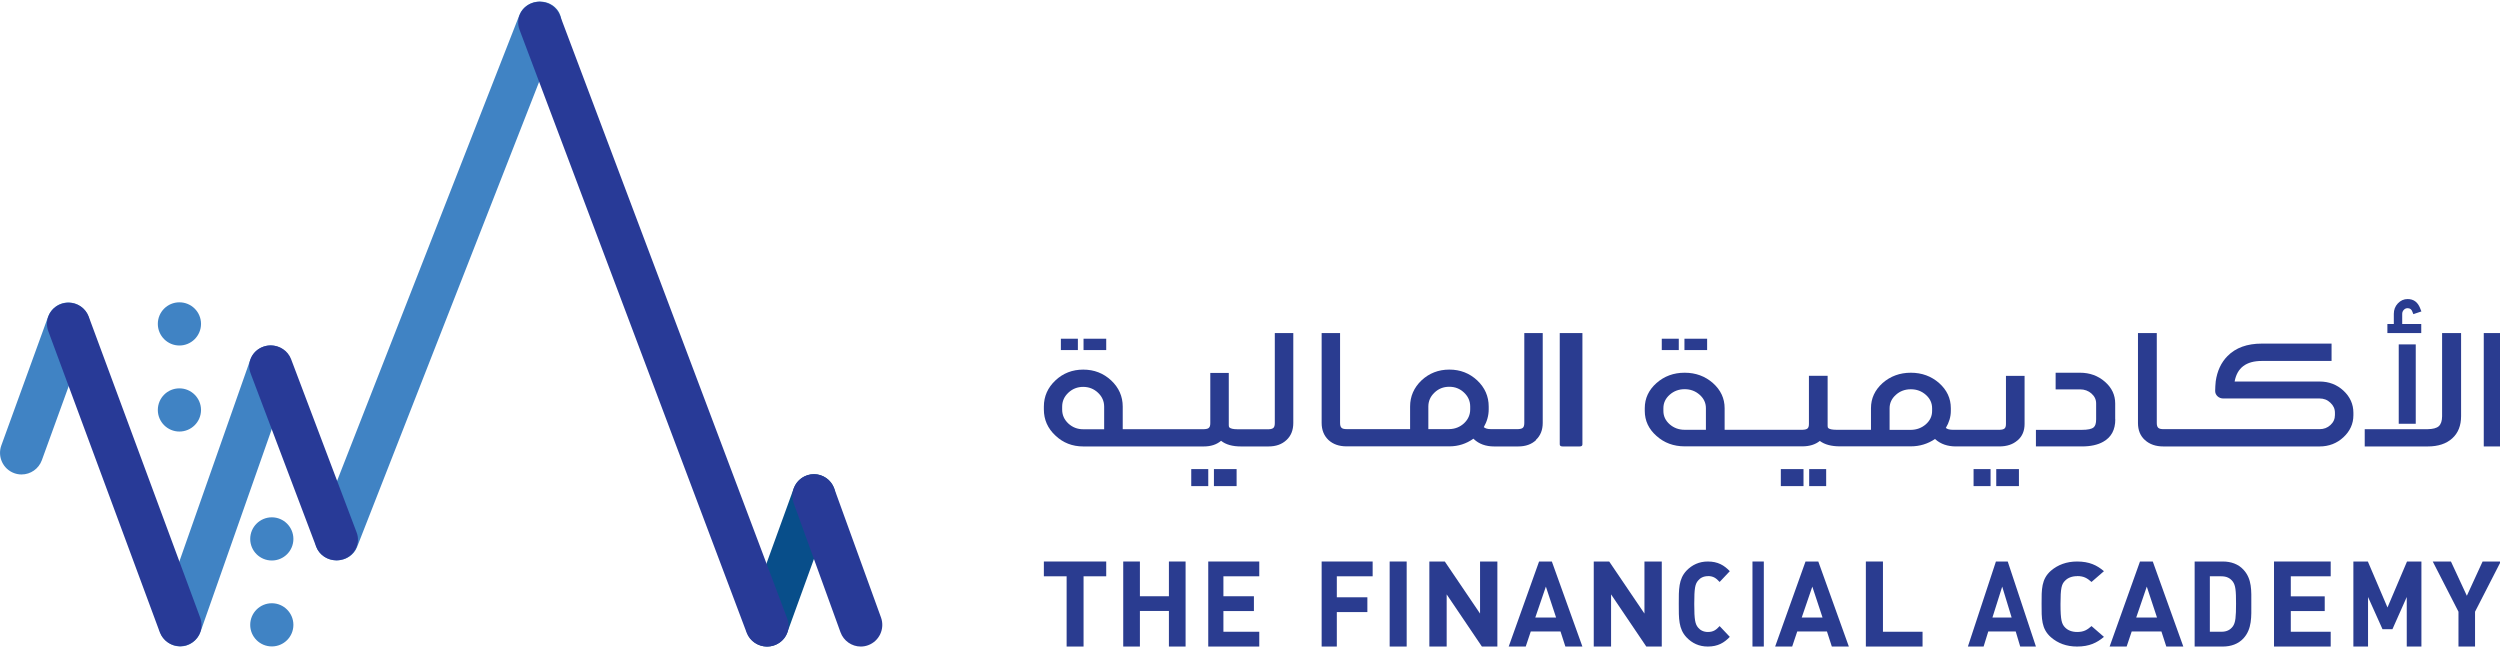 <svg width="154" height="40" viewBox="0 0 154 40" fill="none" xmlns="http://www.w3.org/2000/svg">
<g clip-path="url(#clip0_3181_42874)">
<path d="M17.111 21.363C16.963 21.31 16.812 21.279 16.657 21.279C16.102 21.279 15.601 21.642 15.409 22.184L9.857 37.977C9.608 38.69 9.961 39.48 10.651 39.736C10.799 39.79 10.95 39.82 11.105 39.82C11.66 39.82 12.161 39.457 12.352 38.915L17.905 23.122C18.026 22.779 18.009 22.406 17.861 22.073C17.713 21.74 17.448 21.488 17.115 21.363H17.111Z" fill="url(#paint0_linear_3181_42874)"/>
<path d="M33.705 0.17C33.557 0.119 33.405 0.096 33.251 0.096C32.696 0.096 32.195 0.422 32.003 0.906L19.496 32.862C19.375 33.172 19.388 33.508 19.539 33.804C19.691 34.103 19.953 34.328 20.289 34.443C20.434 34.493 20.589 34.517 20.743 34.517C21.298 34.517 21.799 34.191 21.991 33.706L34.498 1.75C34.62 1.441 34.603 1.105 34.455 0.805C34.307 0.506 34.041 0.281 33.708 0.166H33.705V0.17Z" fill="url(#paint1_linear_3181_42874)"/>
<path d="M4.661 18.715C4.513 18.661 4.362 18.634 4.207 18.634C3.652 18.634 3.151 18.987 2.963 19.508L0.081 27.442C-0.168 28.131 0.185 28.895 0.874 29.147C1.022 29.201 1.174 29.227 1.328 29.227C1.883 29.227 2.384 28.878 2.576 28.353L5.455 20.42C5.576 20.087 5.559 19.723 5.411 19.404C5.26 19.081 4.997 18.839 4.661 18.715Z" fill="url(#paint2_linear_3181_42874)"/>
<path d="M50.594 29.291C50.45 29.237 50.295 29.21 50.14 29.21C49.585 29.21 49.084 29.563 48.892 30.088L46.01 38.038C45.889 38.371 45.906 38.734 46.054 39.057C46.205 39.38 46.471 39.625 46.804 39.746C46.949 39.8 47.103 39.827 47.258 39.827C47.813 39.827 48.314 39.474 48.502 38.949L51.384 30.999C51.505 30.663 51.489 30.303 51.341 29.98C51.193 29.657 50.924 29.412 50.591 29.291H50.594Z" fill="url(#paint3_linear_3181_42874)"/>
<path d="M9.722 19.951C9.722 20.685 10.318 21.283 11.051 21.283C11.784 21.283 12.383 20.688 12.383 19.951C12.383 19.215 11.787 18.623 11.051 18.623C10.314 18.623 9.722 19.218 9.722 19.951Z" fill="#4083C4"/>
<path d="M9.722 25.255C9.722 25.988 10.318 26.583 11.051 26.583C11.784 26.583 12.383 25.988 12.383 25.255C12.383 24.521 11.787 23.923 11.051 23.923C10.314 23.923 9.722 24.518 9.722 25.255Z" fill="#4083C4"/>
<path d="M15.413 38.492C15.413 39.225 16.008 39.82 16.745 39.82C17.481 39.82 18.073 39.225 18.073 38.492C18.073 37.759 17.478 37.16 16.745 37.16C16.012 37.16 15.413 37.755 15.413 38.492Z" fill="#4083C4"/>
<path d="M15.413 33.199C15.413 33.932 16.008 34.527 16.745 34.527C17.481 34.527 18.073 33.932 18.073 33.199C18.073 32.466 17.478 31.867 16.745 31.867C16.012 31.867 15.413 32.462 15.413 33.199Z" fill="#4083C4"/>
<path d="M20.724 34.517C20.169 34.517 19.668 34.181 19.476 33.676L15.433 22.988C15.312 22.669 15.329 22.322 15.477 22.013C15.625 21.703 15.894 21.468 16.227 21.354C16.375 21.303 16.526 21.276 16.681 21.276C17.236 21.276 17.737 21.613 17.929 22.117L21.971 32.805C22.092 33.124 22.075 33.471 21.927 33.78C21.776 34.09 21.514 34.325 21.181 34.44C21.033 34.49 20.881 34.517 20.727 34.517" fill="#283A97"/>
<path d="M11.091 39.807C10.536 39.807 10.035 39.461 9.844 38.949L2.973 20.395C2.724 19.719 3.077 18.969 3.766 18.724C3.914 18.67 4.066 18.646 4.22 18.646C4.775 18.646 5.276 18.989 5.465 19.504L12.336 38.058C12.584 38.734 12.231 39.481 11.542 39.73C11.394 39.783 11.243 39.807 11.088 39.807" fill="#283A97"/>
<path d="M47.244 39.828C46.69 39.828 46.188 39.488 45.997 38.984L32 1.825C31.751 1.162 32.104 0.426 32.793 0.184C32.941 0.133 33.093 0.106 33.247 0.106C33.802 0.106 34.303 0.446 34.495 0.951L48.495 38.109C48.617 38.432 48.6 38.779 48.452 39.088C48.304 39.397 48.035 39.633 47.702 39.75C47.554 39.801 47.403 39.828 47.248 39.828" fill="#283A97"/>
<path d="M53.022 39.827C52.467 39.827 51.966 39.474 51.775 38.949L48.892 30.999C48.644 30.31 48.997 29.543 49.686 29.291C49.834 29.237 49.985 29.21 50.14 29.21C50.695 29.21 51.196 29.563 51.388 30.088L54.27 38.038C54.519 38.727 54.166 39.494 53.476 39.746C53.328 39.8 53.177 39.827 53.022 39.827Z" fill="#283A97"/>
<path d="M121.572 29.809V29.944H122.619V29.809V29.027V28.896H121.572V29.027V29.809Z" fill="#2A3C90"/>
<path d="M122.969 29.027V29.809V29.944H124.366V28.896H122.969V29.027Z" fill="#2A3C90"/>
<path d="M74.778 28.896V29.027V29.809V29.944H76.175V28.896H74.778Z" fill="#2A3C90"/>
<path d="M74.429 29.809V29.027V28.896H73.381V29.027V29.809V29.944H74.429V29.809Z" fill="#2A3C90"/>
<path d="M78.528 26.058C78.528 26.203 78.501 26.302 78.445 26.354C78.396 26.406 78.296 26.437 78.158 26.442H76.229C75.969 26.442 75.803 26.401 75.732 26.333C75.71 26.318 75.693 26.271 75.693 26.198V22.971H74.554V26.063C74.554 26.209 74.527 26.302 74.466 26.354C74.416 26.406 74.317 26.432 74.173 26.437H69.16V25.046C69.16 24.419 68.922 23.879 68.447 23.433C67.972 22.992 67.402 22.768 66.728 22.768C66.054 22.768 65.484 22.992 65.015 23.433C64.545 23.874 64.302 24.413 64.302 25.046V25.223C64.302 25.851 64.539 26.39 65.015 26.831C65.484 27.278 66.059 27.501 66.728 27.501H74.156C74.588 27.501 74.941 27.387 75.218 27.153C75.51 27.387 75.919 27.501 76.439 27.501H78.136C78.6 27.501 78.965 27.371 79.247 27.106C79.529 26.847 79.667 26.494 79.667 26.053V20.517H78.528V26.053V26.058ZM68.016 26.442H66.723C66.369 26.442 66.065 26.323 65.811 26.089C65.556 25.851 65.429 25.565 65.429 25.233V25.052C65.429 24.714 65.556 24.429 65.811 24.19C66.065 23.952 66.369 23.832 66.723 23.832C67.076 23.832 67.38 23.952 67.635 24.19C67.889 24.429 68.016 24.714 68.016 25.052V26.442Z" fill="#2A3C90"/>
<path d="M94.613 27.096C94.894 26.837 95.032 26.485 95.032 26.049V20.517H93.897V26.049C93.897 26.194 93.869 26.293 93.814 26.345C93.765 26.396 93.666 26.427 93.528 26.433H91.814C91.633 26.433 91.495 26.391 91.401 26.313C91.6 25.966 91.704 25.598 91.704 25.219V25.043C91.704 24.416 91.467 23.876 90.994 23.43C90.52 22.99 89.952 22.767 89.28 22.767C88.608 22.767 88.041 22.99 87.567 23.43C87.099 23.876 86.862 24.416 86.862 25.043V26.433H82.944C82.796 26.433 82.691 26.407 82.636 26.35C82.575 26.293 82.548 26.194 82.548 26.049V20.517H81.413V26.049C81.413 26.49 81.556 26.837 81.832 27.102C82.118 27.366 82.487 27.495 82.944 27.495H89.286C89.831 27.495 90.321 27.335 90.762 27.024C90.762 27.024 90.762 27.024 90.779 27.034C90.779 27.034 90.779 27.044 90.79 27.05C91.109 27.35 91.528 27.501 92.035 27.501H93.517C93.98 27.501 94.343 27.371 94.624 27.107M90.564 25.219C90.564 25.551 90.437 25.836 90.184 26.075C89.93 26.308 89.627 26.427 89.275 26.433H87.986V25.043C87.986 24.711 88.112 24.421 88.366 24.182C88.614 23.944 88.916 23.825 89.275 23.825C89.633 23.825 89.93 23.944 90.184 24.182C90.437 24.421 90.564 24.706 90.564 25.043V25.219Z" fill="#2A3C90"/>
<path d="M96.08 27.371C96.08 27.459 96.141 27.501 96.257 27.501H97.306C97.422 27.501 97.477 27.459 97.477 27.371V20.517H96.08V27.371Z" fill="#2A3C90"/>
<path d="M112.492 28.896H111.445V29.027V29.809V29.944H112.492V28.896Z" fill="#2A3C90"/>
<path d="M111.096 29.027V28.896H109.699V29.027V29.809V29.944H111.096V29.809V29.027Z" fill="#2A3C90"/>
<path d="M124.289 27.122C124.575 26.873 124.714 26.535 124.714 26.117V23.154H123.567V26.117C123.567 26.252 123.539 26.346 123.478 26.396C123.422 26.445 123.327 26.47 123.181 26.475H120.282C120.098 26.475 119.958 26.436 119.863 26.361C120.064 26.028 120.171 25.675 120.171 25.312V25.143C120.171 24.541 119.93 24.024 119.449 23.596C118.967 23.174 118.385 22.96 117.708 22.96C117.031 22.96 116.449 23.174 115.968 23.596C115.492 24.024 115.252 24.541 115.252 25.143V26.475H113.125C112.862 26.475 112.694 26.436 112.622 26.371C112.599 26.356 112.582 26.311 112.582 26.242V23.149H111.43V26.112C111.43 26.252 111.402 26.346 111.34 26.396C111.29 26.441 111.189 26.47 111.043 26.475H106.237V25.143C106.237 24.541 105.996 24.024 105.515 23.596C105.033 23.174 104.457 22.96 103.774 22.96C103.092 22.96 102.521 23.174 102.04 23.596C101.558 24.024 101.318 24.541 101.318 25.143V25.312C101.318 25.913 101.558 26.431 102.04 26.853C102.515 27.281 103.097 27.495 103.774 27.495H111.027C111.463 27.495 111.821 27.385 112.101 27.162C112.398 27.385 112.812 27.495 113.338 27.495H117.703C118.257 27.495 118.755 27.34 119.197 27.042C119.197 27.042 119.202 27.042 119.214 27.052C119.214 27.052 119.219 27.062 119.225 27.067C119.549 27.355 119.975 27.5 120.489 27.5H123.153C123.623 27.5 123.998 27.375 124.278 27.127M105.084 26.475H103.774C103.416 26.475 103.108 26.361 102.851 26.137C102.594 25.909 102.465 25.635 102.465 25.317V25.143C102.465 24.82 102.594 24.546 102.851 24.317C103.108 24.089 103.416 23.974 103.774 23.974C104.132 23.974 104.44 24.089 104.698 24.317C104.955 24.546 105.084 24.82 105.084 25.143V26.475ZM119.018 25.317C119.018 25.635 118.889 25.909 118.632 26.137C118.374 26.361 118.066 26.475 117.708 26.48H116.399V25.148C116.399 24.829 116.528 24.551 116.785 24.322C117.037 24.094 117.345 23.979 117.708 23.979C118.072 23.979 118.374 24.094 118.632 24.322C118.889 24.551 119.018 24.825 119.018 25.148V25.317Z" fill="#2A3C90"/>
<path d="M149.149 19.959H147.976V19.336C147.976 19.238 148.011 19.152 148.076 19.087C148.141 19.016 148.216 18.984 148.307 18.984C148.452 18.984 148.552 19.054 148.602 19.201L148.662 19.352L149.159 19.184C149.159 19.184 149.149 19.152 149.139 19.136L149.079 18.984C148.933 18.61 148.678 18.421 148.307 18.421C148.076 18.421 147.876 18.513 147.705 18.692C147.54 18.87 147.459 19.081 147.459 19.336V19.959H147.063V20.516H149.149V19.959Z" fill="#2A3C90"/>
<path d="M151.603 25.633V20.517H150.433V25.638C150.433 25.923 150.365 26.131 150.228 26.255C150.092 26.375 149.865 26.432 149.552 26.437H145.667V27.501H149.552C150.188 27.501 150.694 27.335 151.058 27.003C151.421 26.676 151.603 26.219 151.603 25.633Z" fill="#2A3C90"/>
<path d="M148.81 21.215H147.762V26.104H148.81V21.215Z" fill="#2A3C90"/>
<path d="M154.048 20.517H153V27.501H154.048V20.517Z" fill="#2A3C90"/>
<path d="M103.413 21.473V20.952V20.865H102.365V20.952V21.473V21.564H103.413V21.473Z" fill="#2A3C90"/>
<path d="M105.159 20.865H103.762V20.952V21.473V21.564H105.159V20.865Z" fill="#2A3C90"/>
<path d="M66.397 21.473V20.952V20.865H65.35V20.952V21.473V21.564H66.397V21.473Z" fill="#2A3C90"/>
<path d="M68.143 20.865H66.746V20.952V21.473V21.564H68.143V20.865Z" fill="#2A3C90"/>
<path d="M144.969 25.424C144.969 24.899 144.76 24.437 144.355 24.063C143.95 23.689 143.46 23.502 142.886 23.502H137.653C137.805 22.661 138.362 22.235 139.324 22.235H143.624V21.166H139.324C138.424 21.166 137.72 21.42 137.214 21.934C136.82 22.334 136.578 22.853 136.488 23.492C136.471 23.637 136.454 23.928 136.454 24.084C136.454 24.214 136.505 24.323 136.6 24.411C136.696 24.499 136.814 24.546 136.949 24.546H142.886C143.145 24.546 143.365 24.629 143.55 24.806C143.736 24.977 143.832 25.18 143.832 25.424V25.569C143.832 25.808 143.742 26.01 143.556 26.182C143.37 26.353 143.151 26.436 142.886 26.436H133.269C133.117 26.436 133.01 26.41 132.948 26.353C132.886 26.296 132.858 26.197 132.858 26.057V20.517H131.699V26.057C131.699 26.498 131.839 26.846 132.126 27.106C132.419 27.371 132.796 27.501 133.263 27.501H142.886C143.46 27.501 143.956 27.309 144.355 26.935C144.76 26.561 144.969 26.104 144.969 25.579V25.419V25.424Z" fill="#2A3C90"/>
<path d="M130.296 25.832V24.852C130.296 24.329 130.085 23.881 129.658 23.512C129.236 23.144 128.724 22.96 128.131 22.96H126.627V23.985H128.131C128.405 23.985 128.638 24.07 128.832 24.239C129.026 24.409 129.122 24.613 129.122 24.852V25.832C129.122 26.076 129.071 26.24 128.969 26.325C128.849 26.429 128.604 26.479 128.245 26.479H125.413V27.5H128.245C128.781 27.5 129.219 27.405 129.561 27.211C130.057 26.932 130.302 26.474 130.302 25.832" fill="#2A3C90"/>
<path d="M64.302 34.589V35.5H65.704V39.827H66.747V35.5H68.143V34.589H64.302Z" fill="#2A3C90"/>
<path d="M72.005 34.589V36.729H70.218V34.589H69.191V39.827H70.218V37.635H72.005V39.827H73.032V34.589H72.005Z" fill="#2A3C90"/>
<path d="M74.428 34.589V39.827H77.571V38.916H75.362V37.641H77.241V36.729H75.362V35.5H77.571V34.589H74.428Z" fill="#2A3C90"/>
<path d="M81.413 34.589V39.827H82.348V37.704H84.23V36.793H82.348V35.5H84.555V34.589H81.413Z" fill="#2A3C90"/>
<path d="M86.651 34.589H85.603V39.827H86.651V34.589Z" fill="#2A3C90"/>
<path d="M91.171 34.589V37.796L89 34.589H88.048V39.827H89.115V36.614L91.285 39.827H92.238V34.589H91.171Z" fill="#2A3C90"/>
<path d="M95.226 36.135L95.855 38.039H94.574L95.226 36.135ZM94.807 34.589L92.936 39.827H93.985L94.296 38.898H96.127L96.427 39.827H97.476L95.594 34.589H94.807Z" fill="#2A3C90"/>
<path d="M101.298 34.589V37.796L99.127 34.589H98.175V39.827H99.242V36.614L101.412 39.827H102.365V34.589H101.298Z" fill="#2A3C90"/>
<path d="M105.206 35.486C105.549 35.486 105.72 35.622 105.929 35.849L106.556 35.185C106.208 34.822 105.822 34.589 105.201 34.589C104.671 34.589 104.232 34.793 103.889 35.151C103.397 35.673 103.413 36.314 103.413 37.205C103.413 38.096 103.397 38.737 103.889 39.26C104.232 39.623 104.666 39.827 105.201 39.827C105.822 39.827 106.208 39.594 106.556 39.231L105.929 38.567C105.72 38.794 105.549 38.93 105.206 38.93C104.949 38.93 104.741 38.828 104.607 38.664C104.425 38.448 104.366 38.198 104.366 37.211C104.366 36.223 104.419 35.974 104.607 35.758C104.741 35.593 104.949 35.491 105.206 35.491" fill="#2A3C90"/>
<path d="M108.651 34.589H107.952V39.827H108.651V34.589Z" fill="#2A3C90"/>
<path d="M111.22 34.589L109.349 39.827H110.398L110.71 38.898H112.54L112.841 39.827H113.889L112.007 34.589H111.22ZM110.987 38.039L111.639 36.135L112.268 38.039H110.987Z" fill="#2A3C90"/>
<path d="M115.99 34.589H114.937V39.827H118.429V38.916H115.99V34.589Z" fill="#2A3C90"/>
<path d="M122.949 34.589L121.222 39.827H122.19L122.478 38.898H124.168L124.445 39.827H125.413L123.676 34.589H122.949ZM122.734 38.039L123.336 36.135L123.916 38.039H122.734Z" fill="#2A3C90"/>
<path d="M127.954 35.486C128.373 35.486 128.576 35.622 128.837 35.849L129.603 35.185C129.178 34.822 128.706 34.589 127.947 34.589C127.3 34.589 126.763 34.793 126.344 35.151C125.742 35.673 125.762 36.314 125.762 37.205C125.762 38.096 125.742 38.737 126.344 39.26C126.763 39.623 127.293 39.827 127.947 39.827C128.706 39.827 129.171 39.594 129.603 39.231L128.837 38.567C128.576 38.794 128.373 38.93 127.954 38.93C127.633 38.93 127.385 38.828 127.221 38.664C126.999 38.448 126.927 38.198 126.927 37.211C126.927 36.223 126.992 35.974 127.221 35.758C127.385 35.593 127.633 35.491 127.954 35.491" fill="#2A3C90"/>
<path d="M131.823 34.589L129.953 39.827H131.001L131.313 38.898H133.143L133.444 39.827H134.492L132.611 34.589H131.823ZM131.591 38.039L132.242 36.135L132.871 38.039H131.591Z" fill="#2A3C90"/>
<path d="M138.195 35.091C137.877 34.745 137.428 34.589 136.925 34.589H135.19V39.827H136.925C137.422 39.827 137.877 39.671 138.195 39.325C138.734 38.737 138.681 37.969 138.681 37.185C138.681 36.4 138.734 35.673 138.195 35.091ZM137.539 38.592C137.375 38.806 137.163 38.916 136.835 38.916H136.127V35.5H136.835C137.158 35.5 137.375 35.61 137.539 35.823C137.713 36.06 137.74 36.389 137.74 37.185C137.74 37.981 137.713 38.356 137.539 38.592Z" fill="#2A3C90"/>
<path d="M140.079 39.827H143.571V38.916H141.113V37.641H143.203V36.735H141.113V35.5H143.571V34.589H140.079V39.827Z" fill="#2A3C90"/>
<path d="M147.069 37.421L145.86 34.589H144.968V39.827H145.871V36.775L146.763 38.76H147.374L148.256 36.775V39.827H149.159V34.589H148.272L147.069 37.421Z" fill="#2A3C90"/>
<path d="M152.928 34.589L151.958 36.7L150.978 34.589H149.857L151.442 37.681V39.827H152.463V37.681L154.048 34.589H152.928Z" fill="#2A3C90"/>
</g>
<defs>
<linearGradient id="paint0_linear_3181_42874" x1="15.361" y1="30.509" x2="23.562" y2="30.509" gradientUnits="userSpaceOnUse">
<stop stop-color="#4083C4"/>
<stop offset="0.46" stop-color="#4083C4"/>
<stop offset="0.58" stop-color="#3B7EBF"/>
<stop offset="0.72" stop-color="#2D71B0"/>
<stop offset="0.88" stop-color="#165B98"/>
<stop offset="0.96" stop-color="#084E8A"/>
<stop offset="1" stop-color="#084E8A"/>
</linearGradient>
<linearGradient id="paint1_linear_3181_42874" x1="27.69" y1="17.336" x2="42.844" y2="17.336" gradientUnits="userSpaceOnUse">
<stop stop-color="#4083C4"/>
<stop offset="0.46" stop-color="#4083C4"/>
<stop offset="0.58" stop-color="#3B7EBF"/>
<stop offset="0.72" stop-color="#2D71B0"/>
<stop offset="0.88" stop-color="#165B98"/>
<stop offset="0.96" stop-color="#084E8A"/>
<stop offset="1" stop-color="#084E8A"/>
</linearGradient>
<linearGradient id="paint2_linear_3181_42874" x1="7.648" y1="23.925" x2="13.178" y2="23.925" gradientUnits="userSpaceOnUse">
<stop stop-color="#4083C4"/>
<stop offset="0.46" stop-color="#4083C4"/>
<stop offset="0.58" stop-color="#3B7EBF"/>
<stop offset="0.72" stop-color="#2D71B0"/>
<stop offset="0.88" stop-color="#165B98"/>
<stop offset="0.96" stop-color="#084E8A"/>
<stop offset="1" stop-color="#084E8A"/>
</linearGradient>
<linearGradient id="paint3_linear_3181_42874" x1="36.265" y1="34.499" x2="41.799" y2="34.499" gradientUnits="userSpaceOnUse">
<stop stop-color="#4083C4"/>
<stop offset="0.46" stop-color="#4083C4"/>
<stop offset="0.58" stop-color="#3B7EBF"/>
<stop offset="0.72" stop-color="#2D71B0"/>
<stop offset="0.88" stop-color="#165B98"/>
<stop offset="0.96" stop-color="#084E8A"/>
<stop offset="1" stop-color="#084E8A"/>
</linearGradient>
<clipPath id="clip0_3181_42874">
<rect width="154" height="39.809" fill="white" transform="translate(0 0.096)"/>
</clipPath>
</defs>
</svg>
